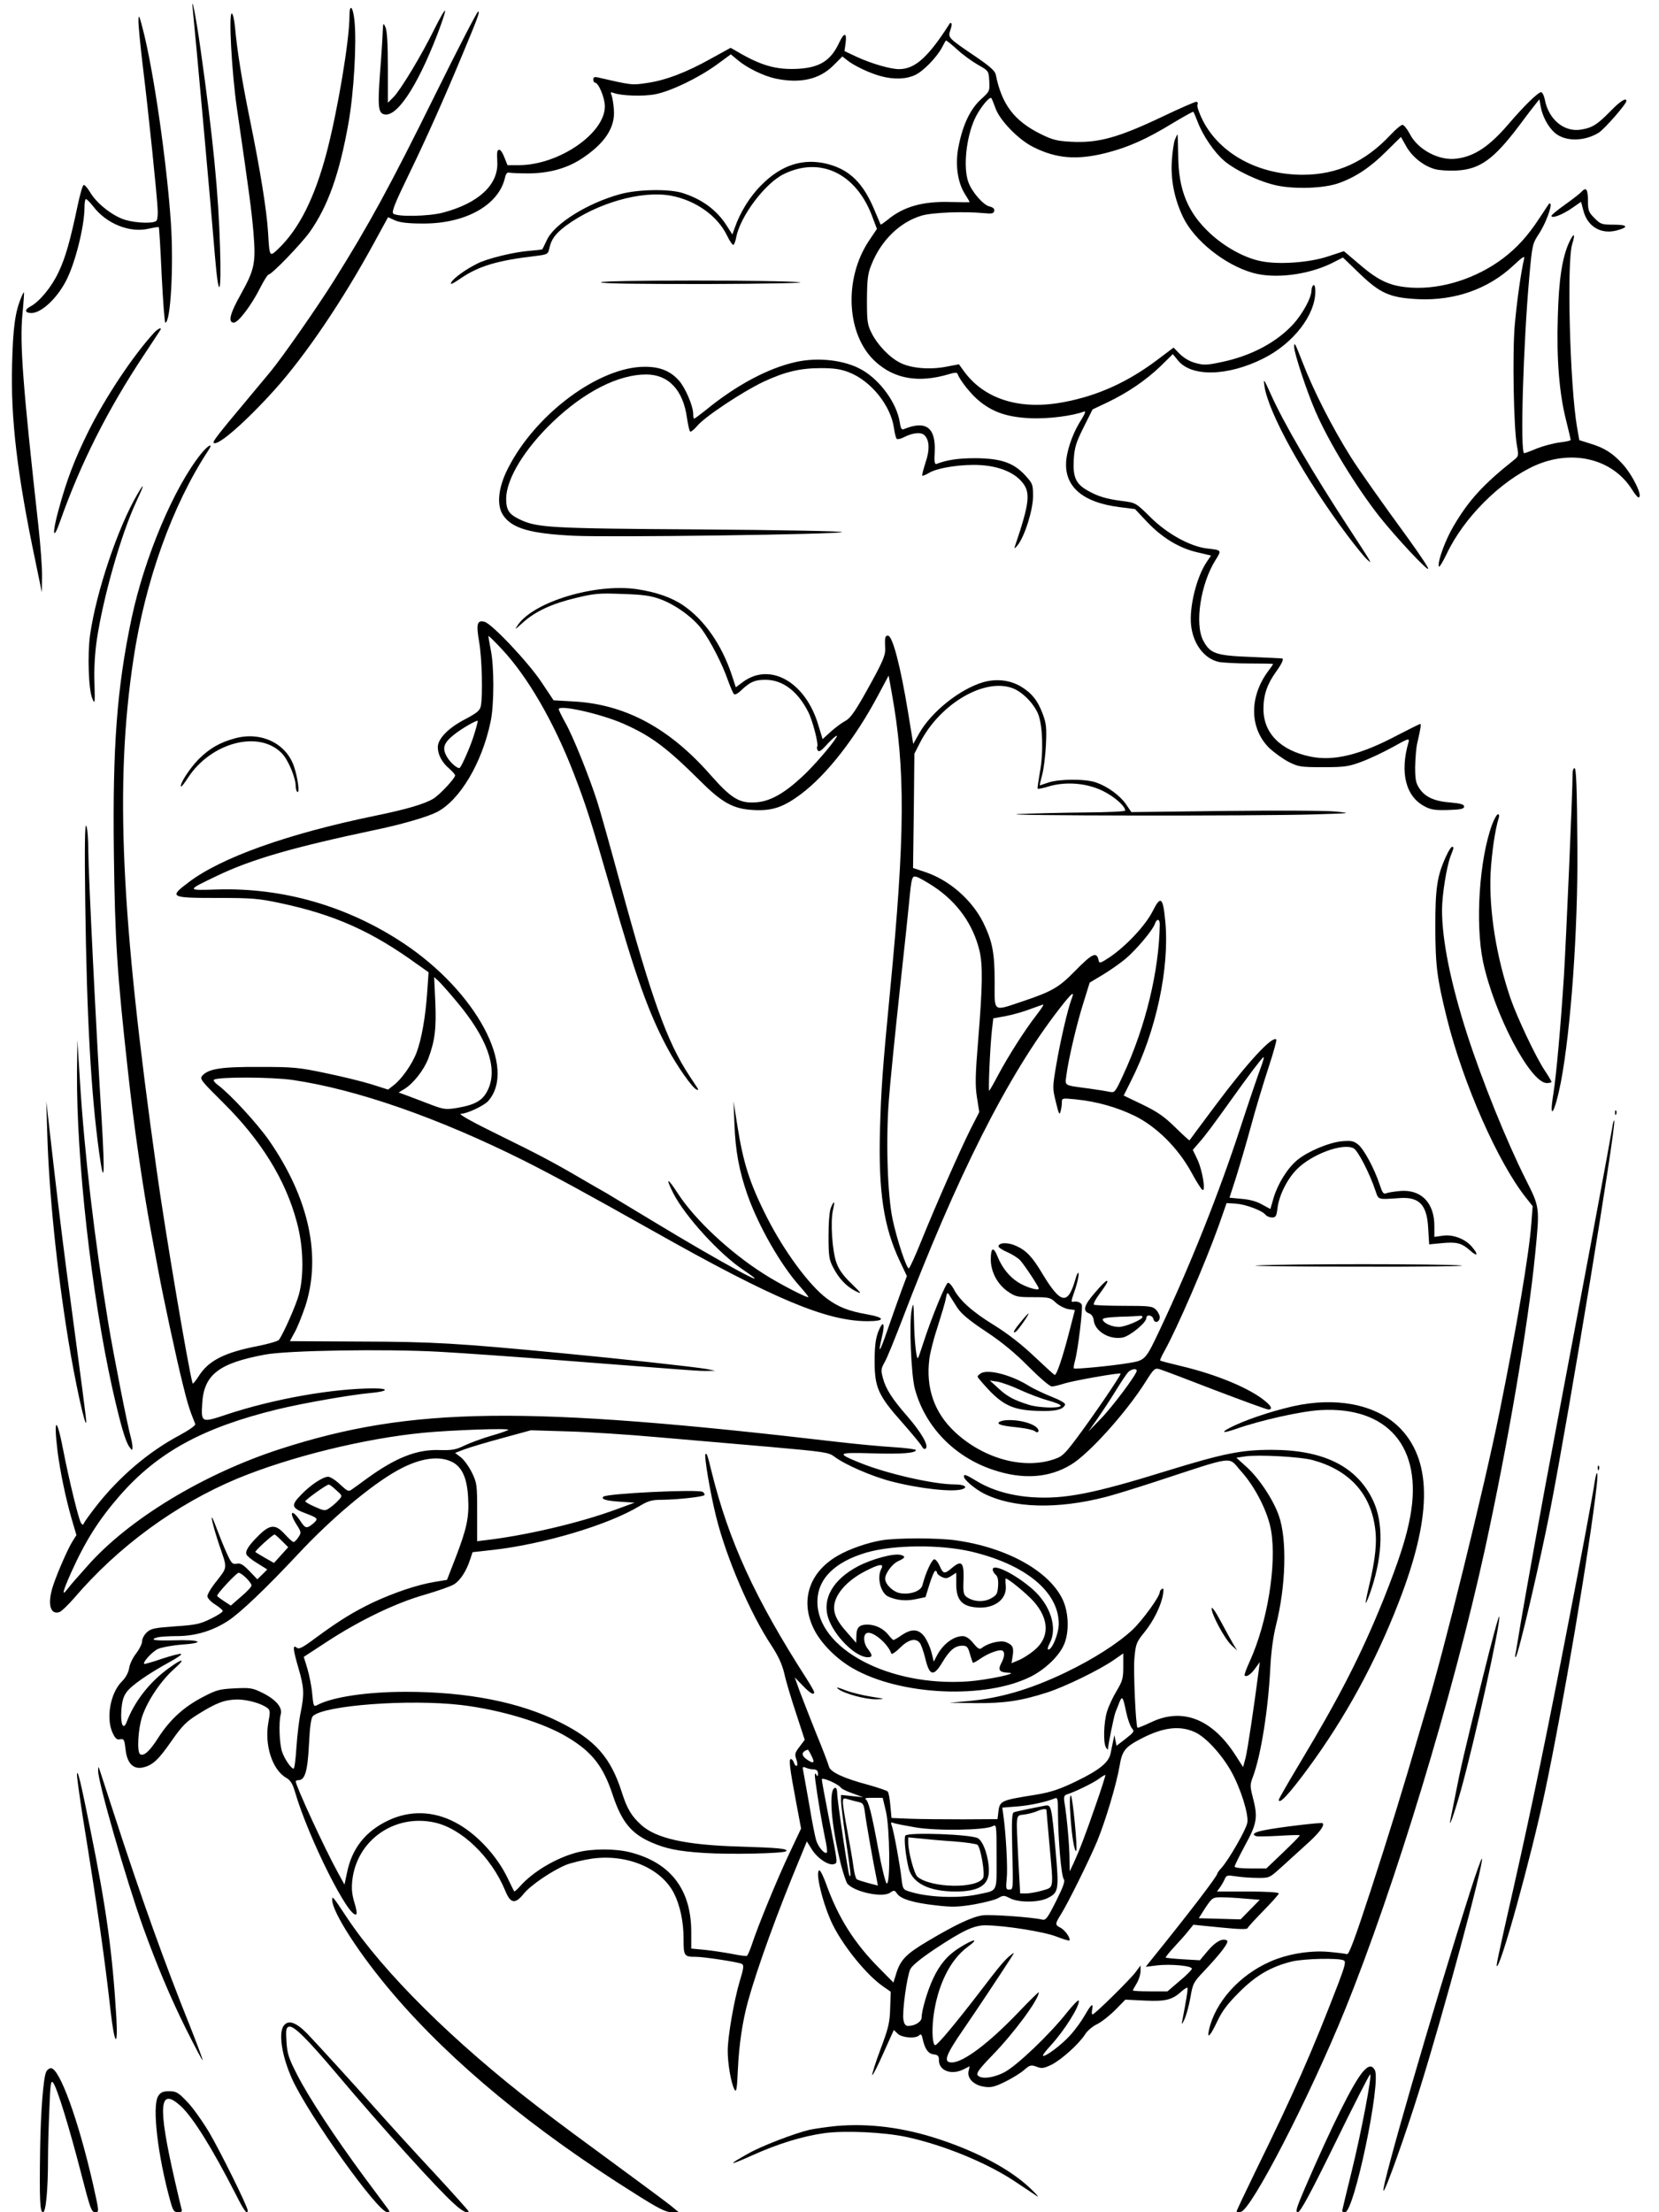 <?xml version="1.0" standalone="no"?>
<!DOCTYPE svg PUBLIC "-//W3C//DTD SVG 20010904//EN"
 "http://www.w3.org/TR/2001/REC-SVG-20010904/DTD/svg10.dtd">
<svg version="1.0" xmlns="http://www.w3.org/2000/svg"
 width="864pt" height="1152pt" viewBox="0 0 864 1152"
 preserveAspectRatio="xMidYMid meet">

<g transform="translate(0,1152) scale(0.1,-0.1)"
fill="#000000" stroke="none">
<path d="M1005 11460 c11 -105 96 -1042 115 -1280 19 -227 34 -200 26 50 -8
280 -36 571 -102 1037 -24 171 -51 304 -39 193z"/>
<path d="M1820 11436 c0 -125 -61 -490 -119 -711 -62 -234 -142 -395 -250
-499 -48 -46 -47 -47 -55 85 -7 113 -40 320 -95 589 -42 205 -66 357 -77 478
-4 39 -11 72 -17 72 -17 0 0 -310 27 -495 64 -440 76 -529 86 -646 13 -158 6
-192 -65 -320 -58 -102 -69 -149 -37 -149 23 0 92 91 138 183 19 37 38 67 42
67 17 0 170 159 216 223 94 134 154 301 201 567 28 158 43 416 31 533 -8 75
-26 91 -26 23z"/>
<path d="M2263 11370 c-67 -137 -176 -317 -213 -355 l-30 -30 0 182 c0 122 -4
191 -12 210 -12 27 -13 26 -15 -27 -1 -30 -7 -126 -14 -212 -12 -165 -9 -202
17 -212 65 -25 173 134 281 413 24 63 43 119 41 125 -2 6 -26 -36 -55 -94z"/>
<path d="M2267 11028 c-236 -478 -347 -681 -527 -968 -87 -139 -267 -397 -331
-475 -9 -11 -63 -76 -120 -144 -154 -184 -183 -221 -176 -227 19 -20 166 108
318 277 159 177 352 461 518 766 l72 132 37 -17 c26 -11 68 -16 142 -16 224
-2 398 96 430 239 4 19 12 29 21 26 8 -2 55 -4 104 -4 105 1 195 26 270 74
124 80 180 165 172 258 -2 31 -8 65 -12 75 -7 16 -5 18 11 12 38 -15 154 -19
216 -7 82 16 223 84 319 153 l75 55 35 -29 c48 -41 134 -83 197 -97 129 -27
229 -5 302 68 l47 47 24 -19 c36 -29 118 -68 174 -83 69 -19 132 -17 180 5 43
19 116 95 142 146 9 17 17 32 19 34 2 2 28 -19 58 -46 30 -28 80 -64 110 -81
55 -31 55 -32 58 -84 3 -52 2 -54 -43 -95 -55 -50 -94 -131 -116 -241 -20 -94
-7 -190 32 -252 14 -22 25 -41 25 -42 0 -2 -44 -1 -97 0 -146 5 -249 -24 -332
-94 -18 -14 -33 -25 -35 -23 -1 2 -15 35 -31 73 -59 143 -130 212 -245 242
-126 32 -240 -4 -344 -109 -60 -59 -112 -143 -140 -225 l-12 -33 -32 50 c-52
80 -130 136 -231 167 -71 21 -231 18 -321 -7 -169 -46 -341 -153 -381 -237
-12 -26 -23 -48 -25 -50 -1 -2 -30 -5 -65 -8 -81 -6 -222 -40 -274 -67 -62
-31 -124 -76 -135 -98 -8 -14 6 -8 50 22 94 64 192 93 390 116 62 8 64 9 71
40 9 46 33 78 87 118 161 118 393 184 546 156 128 -24 242 -104 292 -207 14
-30 30 -52 34 -49 4 3 11 20 14 39 21 110 151 283 249 330 187 91 371 5 456
-212 l28 -74 -41 -61 c-134 -200 -118 -494 34 -631 99 -90 225 -111 380 -65
32 10 45 10 47 2 12 -34 73 -110 115 -143 72 -58 145 -82 264 -88 92 -4 219
12 280 35 10 4 5 -11 -15 -43 -39 -60 -68 -138 -77 -201 -18 -141 77 -229 278
-254 l79 -10 63 -67 c78 -82 166 -136 261 -158 l72 -17 -23 -34 c-52 -77 -91
-233 -81 -328 10 -98 69 -176 145 -192 20 -4 92 -8 160 -8 67 0 122 -1 122 -3
0 -2 -11 -18 -24 -35 -102 -136 -99 -302 6 -404 24 -22 68 -54 98 -70 52 -26
62 -28 180 -28 112 0 133 3 200 28 41 15 115 50 164 77 78 44 87 47 82 27 -47
-161 -15 -286 85 -337 32 -17 55 -20 122 -18 65 2 82 6 82 18 0 11 -17 16 -70
21 -84 6 -132 28 -162 72 -19 28 -23 46 -23 113 1 43 5 99 11 124 19 82 21
100 15 100 -3 0 -57 -27 -119 -59 -192 -102 -331 -136 -452 -111 -156 32 -245
122 -245 248 0 73 19 129 65 193 31 43 41 66 33 70 -2 1 -75 4 -163 8 -183 7
-213 17 -249 86 -45 86 -13 296 64 418 33 53 34 52 -45 61 -88 11 -206 76
-293 162 -77 76 -77 76 -147 85 -85 11 -127 24 -182 55 -61 35 -76 71 -71 161
4 63 12 89 51 167 l47 94 76 36 c105 50 201 115 278 189 l64 63 26 -32 c70
-88 259 -84 445 9 156 78 271 226 271 349 0 24 -4 37 -10 33 -5 -3 -10 -16
-10 -28 0 -37 -45 -119 -93 -173 -88 -97 -222 -168 -378 -200 -75 -16 -91 -16
-134 -4 -30 8 -61 27 -81 47 l-32 33 -85 -64 c-154 -116 -311 -187 -487 -220
-231 -44 -419 16 -525 168 l-21 29 -68 -13 c-85 -16 -182 -8 -238 21 -55 27
-118 93 -149 155 -22 44 -24 61 -24 174 1 105 4 134 23 181 50 127 148 222
261 256 57 17 222 23 326 13 41 -4 50 -2 53 12 2 11 -6 18 -25 23 -32 7 -92
76 -110 127 -27 75 -12 229 33 328 23 52 78 121 87 109 2 -2 12 -26 22 -54 23
-63 119 -162 195 -200 120 -61 229 -70 382 -31 113 29 207 70 346 155 57 34
105 61 107 59 2 -2 12 -26 23 -54 26 -69 85 -156 136 -200 57 -50 186 -111
276 -130 97 -20 244 -15 321 12 88 31 165 82 248 165 l77 76 27 -48 c31 -56
92 -104 151 -120 22 -6 72 -9 111 -7 122 6 194 58 326 233 37 50 76 101 87
114 l19 24 7 -39 c10 -53 40 -107 75 -137 54 -45 152 -44 227 2 29 18 144 149
144 165 0 20 -33 -1 -85 -55 -68 -69 -92 -84 -152 -94 -88 -14 -169 54 -188
158 -4 20 -13 37 -19 37 -16 0 -92 -75 -168 -164 -101 -118 -178 -170 -272
-182 -90 -13 -203 47 -244 129 -14 26 -31 47 -38 47 -7 0 -35 -23 -61 -51
-133 -142 -279 -209 -459 -209 -228 0 -428 107 -518 279 -20 39 -33 76 -30 85
4 9 1 16 -6 16 -7 0 -83 -33 -169 -74 -237 -113 -341 -142 -485 -134 -72 4
-96 10 -158 41 -136 68 -201 153 -232 308 -4 20 -30 43 -103 93 -145 98 -147
100 -134 138 6 17 9 34 6 36 -3 3 -6 3 -8 1 -112 -176 -181 -239 -265 -239
-44 0 -141 28 -216 62 l-68 32 6 43 c7 55 -8 56 -34 0 -43 -92 -100 -128 -210
-135 -116 -7 -197 16 -325 92 l-30 17 -100 -55 c-130 -73 -238 -114 -335 -128
-80 -12 -78 -12 -257 29 -17 4 -23 1 -23 -11 0 -9 4 -16 8 -16 19 0 52 -79 52
-124 0 -141 -240 -305 -446 -306 l-61 0 -16 40 c-8 22 -20 40 -26 40 -12 0
-14 -7 -11 -67 4 -116 -98 -211 -282 -260 -75 -20 -242 -23 -260 -5 -9 9 8 53
79 199 93 191 190 409 283 633 81 194 90 220 80 220 -5 0 -106 -195 -223 -432z"/>
<path d="M721 11415 c-1 -22 10 -135 24 -250 28 -228 73 -662 76 -735 2 -25
-1 -51 -5 -58 -10 -17 -102 -15 -164 3 -63 19 -146 83 -181 141 -14 24 -30 42
-35 41 -6 -2 -20 -51 -32 -109 -38 -180 -63 -270 -99 -345 -35 -76 -100 -155
-147 -179 -32 -17 -29 -34 6 -34 50 0 130 73 178 164 48 89 98 286 98 387 0
20 3 38 6 42 3 3 20 -13 38 -36 69 -92 191 -141 290 -118 27 6 51 10 53 8 2
-2 9 -115 15 -251 7 -135 15 -246 19 -246 28 0 44 298 29 520 -21 311 -89 785
-144 1000 -20 79 -24 88 -25 55z"/>
<path d="M6119 10793 c-6 -15 -13 -64 -16 -109 -7 -97 13 -200 58 -294 58
-122 218 -250 364 -291 114 -32 285 -11 410 50 l59 30 86 -83 c109 -105 160
-127 308 -134 189 -8 362 53 491 173 54 50 63 56 58 35 -16 -67 -37 -219 -48
-340 -13 -148 -6 -536 11 -630 10 -53 9 -56 -15 -75 -160 -127 -235 -209 -314
-343 -43 -72 -84 -184 -78 -211 2 -9 19 19 40 62 89 190 281 382 462 463 195
86 403 34 503 -123 15 -24 30 -43 35 -43 26 0 -29 115 -83 174 -52 57 -95 84
-168 106 l-57 18 -12 68 c-37 218 -54 858 -25 953 18 57 9 62 -16 9 -36 -79
-54 -193 -59 -390 -7 -220 8 -399 43 -536 13 -53 24 -99 24 -103 0 -4 -26 -9
-57 -13 -32 -4 -85 -18 -118 -31 -33 -14 -63 -25 -67 -25 -22 0 -5 567 27 923
15 166 16 168 52 223 32 49 67 142 57 153 -2 2 -5 2 -7 0 -1 -2 -23 -35 -49
-74 -61 -93 -116 -154 -191 -211 -137 -103 -316 -161 -475 -152 -110 7 -170
33 -275 124 l-78 66 -82 -27 c-98 -33 -259 -44 -350 -25 -86 17 -187 73 -264
144 -118 109 -166 228 -167 408 -1 60 -2 108 -4 108 -1 0 -7 -12 -13 -27z"/>
<path d="M8236 10521 c-9 -10 -48 -40 -86 -67 -38 -27 -70 -53 -70 -58 0 -16
55 5 105 39 l49 34 12 -45 c21 -84 92 -126 174 -104 64 17 58 30 -15 30 -63 0
-69 2 -101 34 -30 30 -34 40 -34 89 0 62 -9 75 -34 48z"/>
<path d="M3130 10050 c0 -7 188 -9 548 -9 301 1 520 5 487 9 -94 12 -1035 12
-1035 0z"/>
<path d="M111 9972 c-32 -76 -43 -155 -48 -347 -8 -287 27 -578 122 -1030 l33
-160 1 81 c1 45 -8 164 -19 265 -81 730 -98 952 -83 1104 6 61 9 111 8 113 -1
1 -8 -10 -14 -26z"/>
<path d="M803 9788 c-109 -119 -252 -333 -342 -513 -73 -148 -113 -252 -156
-410 -35 -127 -29 -166 8 -60 106 300 245 577 435 864 42 64 81 122 85 129 14
21 -8 13 -30 -10z"/>
<path d="M6740 9713 c0 -32 65 -229 110 -333 71 -164 211 -393 334 -550 85
-107 250 -284 254 -272 2 6 -46 77 -105 159 -128 175 -259 360 -298 423 -95
151 -194 344 -252 495 -39 100 -43 107 -43 78z"/>
<path d="M4145 9635 c-145 -32 -311 -121 -470 -251 -30 -24 -57 -44 -60 -44
-3 0 -5 11 -5 25 0 40 -40 134 -73 172 -44 50 -98 73 -178 73 -238 1 -571
-246 -714 -530 -51 -100 -60 -192 -24 -244 46 -68 142 -95 369 -106 190 -9
1365 7 1395 19 11 5 -320 11 -735 14 -791 5 -852 9 -943 52 -57 27 -71 49 -71
110 2 103 96 257 242 397 165 158 342 248 487 248 117 0 193 -81 213 -228 5
-34 12 -65 16 -69 3 -4 20 9 37 29 38 47 236 178 343 229 113 53 193 72 301
72 69 0 103 -5 147 -22 115 -45 218 -174 234 -292 4 -27 10 -52 15 -55 5 -2
21 1 36 9 47 24 90 28 107 11 27 -26 29 -76 6 -143 -11 -35 -19 -65 -17 -68 3
-2 20 5 38 16 46 26 171 45 266 39 94 -6 170 -36 213 -85 49 -56 44 -106 -36
-343 -3 -8 4 -4 15 10 37 45 81 184 81 256 0 62 -2 66 -41 109 -61 66 -127 88
-259 89 -90 0 -149 -9 -203 -30 -10 -3 -12 13 -9 63 6 127 -46 165 -159 119
-13 -6 -18 1 -23 35 -16 100 -101 218 -197 273 -89 51 -227 67 -344 41z"/>
<path d="M6585 9511 c19 -139 209 -481 430 -776 45 -60 93 -119 106 -130 27
-24 28 -25 -87 151 -197 301 -348 559 -417 714 -35 78 -38 81 -32 41z"/>
<path d="M1048 9158 c-142 -176 -295 -539 -363 -859 -76 -361 -99 -667 -92
-1219 6 -458 16 -621 73 -1135 31 -288 76 -598 120 -835 14 -74 31 -169 39
-210 25 -135 93 -452 125 -580 26 -107 37 -142 67 -216 2 -7 -34 -32 -80 -57
-161 -85 -315 -216 -435 -369 -33 -42 -62 -83 -65 -90 -4 -11 -7 -10 -15 1
-12 17 -62 222 -93 381 -34 177 -51 171 -29 -10 14 -107 42 -241 73 -349 l25
-85 -22 -35 c-27 -44 -90 -191 -105 -246 -23 -84 -7 -134 38 -120 10 3 45 36
77 73 229 268 529 488 849 622 273 113 660 209 970 239 147 14 451 25 442 15
-4 -4 -44 -18 -90 -31 -45 -13 -107 -36 -137 -50 -47 -23 -66 -26 -135 -24
-116 3 -225 -40 -375 -149 -30 -22 -64 -47 -76 -55 -19 -14 -23 -12 -63 25
-23 22 -51 40 -62 40 -27 0 -92 -43 -139 -92 -58 -59 -54 -71 33 -103 52 -20
55 -25 30 -47 -36 -30 -42 -29 -69 12 -45 67 -62 48 -19 -20 24 -38 25 -41 9
-65 -9 -14 -20 -25 -25 -25 -5 0 -25 18 -45 40 -48 53 -76 53 -133 -2 -55 -54
-75 -84 -67 -103 3 -8 28 -29 57 -46 l51 -32 -26 -26 -26 -25 -41 43 c-33 34
-47 42 -66 38 -23 -4 -28 2 -53 57 -15 33 -38 90 -51 125 -41 113 -31 48 11
-79 46 -136 49 -114 -25 -210 -19 -25 -35 -53 -35 -62 0 -10 18 -29 40 -43 22
-14 40 -29 40 -34 0 -6 -28 -24 -63 -41 -55 -27 -78 -32 -185 -39 -108 -8
-126 -11 -148 -32 -13 -12 -24 -33 -24 -46 0 -13 -14 -41 -30 -62 -17 -21 -34
-55 -37 -76 -4 -25 -18 -51 -38 -71 -61 -60 -84 -193 -48 -269 14 -29 22 -36
39 -32 20 3 22 -2 28 -54 8 -71 40 -104 90 -93 50 11 81 39 150 139 57 81 76
100 142 141 92 57 134 73 200 74 51 0 125 -20 156 -44 15 -11 16 -20 6 -74
-22 -118 20 -249 93 -290 22 -13 33 -31 45 -72 70 -241 286 -671 320 -638 4 4
-1 32 -11 63 -12 41 -15 70 -10 115 24 207 218 344 426 300 142 -30 297 -179
370 -355 28 -69 52 -72 97 -16 36 44 143 117 218 149 27 11 88 26 135 33 183
26 361 -48 429 -180 32 -64 50 -148 50 -237 0 -90 3 -94 63 -94 45 0 225 -28
241 -37 11 -6 9 -24 -11 -88 -30 -101 -63 -290 -63 -364 0 -68 17 -166 34
-200 11 -20 14 -6 19 105 6 128 24 249 53 354 49 176 153 463 274 753 l32 78
27 -43 c30 -47 89 -85 115 -75 19 8 21 -8 -30 255 -19 96 -34 179 -34 186 0
14 88 -25 100 -44 3 -5 31 -19 61 -29 l54 -20 -57 6 -58 6 0 -31 c0 -16 11
-107 25 -202 27 -184 28 -196 19 -188 -6 7 -64 392 -64 431 0 15 -4 27 -9 27
-38 0 -23 -194 30 -405 12 -44 26 -86 32 -94 36 -43 180 -74 221 -48 22 15 25
15 38 -4 19 -28 85 -48 202 -61 85 -10 116 -9 200 5 54 10 110 24 125 33 26
15 30 15 61 -1 45 -23 145 -23 194 0 60 29 62 42 43 254 -21 231 -22 234 -56
228 -46 -9 -146 -29 -160 -34 -11 -3 -13 -38 -9 -203 5 -196 5 -200 -15 -200
-18 0 -19 4 -14 59 6 52 -4 234 -18 332 l-5 36 78 6 c70 6 148 23 195 42 15 6
17 -1 17 -81 1 -133 17 -324 30 -339 8 -10 -1 -37 -40 -115 -45 -90 -54 -101
-73 -96 -48 12 -269 28 -310 22 -55 -8 -142 -49 -283 -133 -117 -69 -146 -100
-168 -175 l-13 -42 -76 77 c-128 129 -211 261 -272 430 -15 42 -32 77 -37 77
-26 0 19 -183 70 -285 57 -114 177 -261 261 -319 l40 -28 -3 -86 c-2 -75 -9
-104 -51 -215 -26 -70 -45 -130 -42 -133 2 -3 29 49 58 115 l54 120 21 -20
c23 -21 93 -26 111 -8 9 9 13 5 18 -17 11 -53 29 -79 58 -82 22 -3 27 -8 27
-31 0 -55 67 -79 130 -46 l30 15 -6 -27 c-7 -38 30 -73 85 -80 33 -5 54 1 107
27 36 18 80 45 98 61 30 26 36 27 64 17 27 -11 38 -9 78 10 52 26 144 109 175
158 11 18 39 42 62 53 23 11 66 45 95 74 l53 54 103 -5 c109 -5 142 4 193 51
13 11 25 18 27 16 4 -4 -6 -65 -28 -179 -3 -15 2 -9 13 15 10 23 24 74 31 115
12 71 16 78 70 135 88 93 133 152 120 160 -22 14 -60 -6 -100 -54 l-41 -49
-87 5 c-48 3 -89 7 -91 9 -2 2 18 27 45 56 27 29 61 67 74 84 l25 31 140 -14
c101 -10 141 -11 143 -3 2 6 40 47 83 91 43 44 79 84 79 89 0 6 -65 10 -161
10 l-161 0 16 22 c9 13 20 32 25 44 8 19 14 20 58 13 26 -4 76 -8 111 -8 60
-1 64 1 110 42 26 23 49 44 52 47 3 3 42 38 87 79 73 65 103 104 91 117 -6 5
-234 -22 -305 -37 -51 -10 -67 -22 -40 -31 6 -2 59 -1 117 2 58 4 107 5 109 3
3 -2 -36 -41 -85 -88 l-89 -85 -82 0 c-50 0 -83 4 -83 10 0 6 25 56 55 112 62
113 67 145 39 251 -14 55 -14 64 0 101 43 113 81 353 92 575 4 79 15 160 29
216 52 205 59 449 15 573 -29 83 -104 196 -169 254 l-52 47 47 7 c68 10 290
-2 353 -20 184 -51 295 -169 321 -343 13 -80 4 -168 -30 -312 -11 -46 -19 -86
-17 -88 2 -2 16 31 30 74 59 180 62 343 9 457 -84 179 -257 266 -530 266 -157
0 -248 -18 -547 -110 -380 -118 -530 -147 -694 -137 -113 7 -214 36 -292 83
-60 36 -69 39 -69 25 0 -16 55 -63 103 -88 153 -77 381 -84 637 -18 36 9 153
45 260 80 425 139 373 132 444 53 74 -82 140 -213 156 -309 30 -177 -20 -481
-112 -682 -17 -37 -29 -70 -26 -72 10 -10 33 6 56 38 l23 32 -5 -40 c-27 -207
-59 -419 -69 -459 l-13 -48 -41 64 c-121 187 -275 247 -437 170 -38 -18 -70
-31 -72 -29 -9 9 -22 295 -16 362 7 75 10 83 52 135 48 59 88 140 97 198 4 25
3 33 -5 28 -7 -4 -12 -12 -12 -17 0 -23 -90 -147 -142 -196 -76 -71 -204 -153
-350 -223 -184 -88 -341 -134 -512 -149 l-91 -8 138 -2 c149 -1 236 12 372 56
93 30 275 119 346 169 l49 34 0 -69 c0 -61 -4 -75 -35 -127 -20 -33 -42 -81
-50 -108 -17 -56 -20 -163 -5 -186 5 -8 10 -13 10 -10 1 24 31 171 39 193 6
15 16 39 21 53 14 35 19 28 35 -51 8 -38 22 -76 30 -85 14 -16 11 -20 -32 -54
l-48 -37 -6 28 -5 28 -7 -32 c-4 -18 -10 -47 -13 -63 -9 -47 -56 -86 -177
-145 -89 -43 -132 -57 -207 -70 -198 -32 -194 -30 -202 -104 l-3 -24 -180 -1
c-99 0 -223 1 -276 3 l-96 4 -6 64 c-3 36 -9 69 -14 74 -5 5 -50 20 -99 34
-129 34 -200 67 -207 96 -3 13 -33 92 -67 174 -33 83 -72 182 -86 220 l-25 70
41 -42 c39 -41 60 -53 60 -35 0 5 -17 35 -38 68 -270 420 -407 719 -497 1084
-20 82 -24 94 -31 88 -8 -9 25 -204 56 -328 54 -216 178 -504 289 -671 35 -54
54 -95 66 -145 8 -38 36 -131 61 -206 l45 -138 -27 -36 c-24 -31 -26 -39 -17
-65 6 -16 7 -31 3 -34 -5 -3 -11 4 -15 15 -3 11 -11 20 -16 20 -12 0 -6 -49
28 -229 l25 -133 -60 -127 c-61 -128 -166 -383 -197 -479 -10 -29 -21 -54 -25
-57 -4 -2 -38 2 -76 10 -38 7 -102 17 -141 21 l-73 7 0 86 c0 221 -107 361
-317 415 -78 20 -198 20 -276 0 -109 -28 -231 -100 -299 -177 -15 -17 -29 -29
-30 -26 -2 2 -16 31 -32 64 -57 122 -168 240 -277 296 -113 59 -234 62 -345
10 -120 -56 -192 -147 -217 -274 l-13 -61 -35 64 c-69 125 -219 451 -219 474
0 3 7 6 15 6 33 0 47 46 54 185 5 98 11 139 21 149 60 56 502 89 774 57 206
-25 428 -92 554 -169 125 -75 183 -149 232 -296 47 -143 97 -204 202 -250 76
-33 137 -46 273 -55 137 -9 416 -3 429 9 13 13 -42 18 -239 24 -284 8 -437 42
-516 113 -50 46 -73 83 -100 168 -58 183 -139 275 -324 367 -207 104 -480 158
-801 158 -204 0 -383 -27 -462 -69 -18 -10 -20 -6 -26 58 -3 38 -15 97 -25
131 l-19 62 121 79 c170 111 356 201 507 244 68 20 138 44 155 55 32 20 65 70
84 131 l12 36 107 12 c264 30 600 130 762 228 47 28 65 33 120 33 79 1 209 15
218 24 3 4 0 11 -8 17 -23 15 -501 -8 -518 -25 -13 -13 14 -21 86 -26 l77 -5
-90 -33 c-193 -72 -483 -140 -700 -164 l-30 -4 0 151 c0 145 -1 152 -28 208
-16 32 -42 67 -58 79 l-29 22 47 18 c27 10 116 37 198 59 l150 41 195 -6 c107
-3 321 -17 475 -31 154 -13 415 -36 579 -50 280 -25 301 -28 331 -50 53 -41
195 -103 296 -129 150 -39 327 -58 373 -40 29 11 6 24 -43 24 -108 0 -353 56
-491 112 -126 51 -121 55 59 50 156 -5 231 1 231 17 0 4 -53 11 -117 15 -65 4
-194 16 -288 27 -1633 191 -2223 184 -2904 -36 -402 -130 -792 -367 -1006
-610 -33 -37 -65 -73 -70 -79 -6 -6 -20 -24 -33 -40 -32 -42 -27 -17 18 84 76
169 146 278 254 402 198 226 432 354 821 449 133 32 370 74 483 85 92 8 104
24 19 24 -214 0 -523 -55 -767 -136 -131 -44 -133 -43 -127 57 9 150 85 210
327 255 115 22 626 30 903 15 114 -6 408 -27 655 -46 695 -54 705 -55 747 -54
l40 1 -45 9 c-63 11 -445 53 -760 83 -535 51 -665 59 -1042 60 -203 1 -368 2
-368 2 0 1 11 21 24 45 14 24 38 85 55 134 86 261 21 564 -187 865 -62 89
-200 239 -266 289 -16 11 -26 24 -22 28 16 16 302 15 411 -1 333 -49 758 -197
1206 -421 162 -82 311 -163 679 -370 621 -350 895 -465 1108 -465 95 0 93 19
-4 36 -96 17 -149 38 -209 83 -92 69 -224 249 -313 426 -89 176 -122 282 -153
480 l-19 120 5 -121 c5 -138 25 -243 67 -364 58 -165 175 -369 274 -479 24
-27 44 -52 44 -55 0 -10 -158 72 -235 122 -177 113 -356 281 -444 416 -55 85
-67 87 -25 3 61 -120 243 -320 368 -402 185 -124 -116 39 -469 253 -104 63
-216 130 -247 149 -32 18 -86 49 -120 69 -155 91 -237 134 -443 235 -135 66
-210 108 -195 109 32 0 120 42 142 66 152 171 -61 569 -439 821 -293 195 -631
292 -975 281 -159 -5 -159 -6 6 73 178 85 393 147 828 239 130 27 264 66 313
91 120 62 235 255 280 471 19 88 19 292 0 378 -7 36 -12 66 -11 68 2 1 34 -30
71 -70 133 -142 268 -376 369 -635 67 -172 95 -261 197 -615 129 -452 197
-644 296 -828 48 -90 129 -206 151 -214 8 -4 10 -1 5 7 -4 6 -24 37 -44 67
-116 176 -197 404 -359 1000 -50 184 -104 378 -121 430 -44 135 -124 334 -165
407 -19 34 -34 65 -34 70 0 25 219 -24 335 -75 144 -63 226 -124 400 -297 115
-115 173 -147 276 -153 100 -6 159 14 252 84 133 100 282 291 400 513 l55 103
16 -89 c72 -397 70 -743 -9 -1558 -39 -405 -46 -505 -52 -716 -9 -325 19 -508
103 -686 l37 -78 -28 -75 c-15 -41 -47 -131 -71 -200 -44 -128 -54 -140 -30
-38 17 72 4 85 -21 21 -13 -36 -18 -75 -18 -153 0 -135 19 -178 144 -318 50
-57 96 -112 102 -124 7 -13 14 -17 21 -10 15 15 -25 84 -96 166 -79 90 -113
143 -128 200 -11 41 -10 49 10 84 12 21 50 115 86 208 290 761 554 1285 824
1632 65 84 81 96 62 48 -20 -53 -59 -222 -79 -341 -20 -117 -20 -122 -2 -194
14 -60 19 -70 24 -50 4 13 7 35 7 48 0 23 1 23 73 16 108 -11 212 -40 307 -86
113 -56 224 -166 293 -291 26 -48 52 -90 59 -94 19 -12 0 103 -26 158 l-24 50
32 37 c33 37 73 91 166 221 95 133 160 219 170 225 5 3 -2 -23 -15 -57 -13
-35 -61 -175 -106 -313 -109 -334 -258 -709 -418 -1048 -75 -159 -76 -161
-163 -175 -88 -15 -280 -33 -285 -28 -3 2 0 21 6 42 16 60 41 272 35 289 -5
13 -24 20 -46 16 -11 -1 -10 3 13 70 11 34 18 69 16 78 -2 9 -9 -4 -16 -29
-39 -138 -76 -132 -171 25 -54 91 -85 123 -138 147 -43 20 -92 18 -92 -3 0 -5
21 -19 47 -30 25 -11 55 -30 66 -42 25 -28 97 -138 97 -147 0 -14 -71 8 -110
34 -46 30 -82 76 -105 133 -21 53 -35 47 -35 -15 0 -65 34 -129 88 -167 41
-28 50 -30 132 -30 84 0 91 -2 118 -28 16 -15 45 -30 64 -34 l36 -5 -33 -127
c-32 -123 -62 -211 -72 -211 -3 0 -50 43 -105 95 -65 62 -138 119 -212 165
-113 69 -180 130 -210 189 -9 17 -22 31 -29 31 -11 0 -86 -181 -129 -315 -11
-33 -22 -67 -26 -75 -8 -21 -20 78 -22 195 -2 91 -3 96 -12 55 -14 -66 -3
-343 17 -414 53 -195 205 -353 407 -420 154 -52 291 -43 406 27 93 56 285 269
386 428 45 72 50 76 75 69 14 -4 144 -53 288 -109 145 -55 270 -101 278 -101
23 0 18 16 -15 43 -78 66 -252 139 -438 183 -59 14 -108 27 -110 29 -2 2 8 24
22 49 67 120 211 454 282 651 l42 120 49 -3 c51 -4 135 -35 154 -58 6 -8 22
-14 34 -14 19 0 23 7 28 48 8 66 49 150 100 202 77 79 241 140 297 110 22 -12
83 -130 113 -220 17 -49 9 -47 127 -39 102 7 142 -35 148 -159 l5 -82 62 6
c79 8 106 2 150 -37 40 -36 47 -24 10 19 -35 41 -98 65 -152 57 l-43 -6 0 57
c0 121 -69 191 -178 182 -32 -3 -64 -8 -73 -12 -14 -6 -20 3 -34 46 -28 84
-82 184 -112 208 -24 19 -37 21 -84 17 -67 -6 -179 -53 -233 -98 -51 -42 -101
-123 -123 -196 l-17 -59 -44 24 c-28 16 -66 26 -106 29 l-63 6 33 102 c18 57
54 179 79 271 25 93 67 231 92 307 25 76 43 141 40 144 -21 20 -148 -117 -316
-342 -74 -99 -135 -181 -136 -183 -2 -2 -35 29 -75 68 -57 56 -92 80 -170 118
l-98 47 40 80 c129 255 199 584 177 824 -12 130 -24 140 -66 56 -38 -75 -138
-181 -223 -239 -47 -31 -55 -34 -58 -19 -10 50 -32 40 -127 -57 -80 -82 -119
-104 -268 -154 -159 -53 -147 -61 -147 102 0 152 -12 210 -59 307 -60 120
-177 222 -303 264 l-63 21 4 297 3 298 28 55 c103 204 337 342 484 286 50 -19
108 -77 132 -133 24 -57 29 -202 10 -302 -8 -47 -14 -86 -12 -88 2 -3 30 3 62
13 88 25 195 16 278 -25 59 -29 116 -79 116 -102 0 -5 -90 -9 -212 -10 -117
-1 -271 -5 -343 -8 -160 -9 1248 -11 1535 -2 199 6 202 6 115 15 -49 5 -309 6
-577 3 l-486 -6 -28 41 c-32 46 -95 92 -155 113 -54 20 -194 19 -249 0 -23 -8
-44 -15 -45 -15 -1 0 4 24 12 53 8 28 17 99 20 157 4 91 2 113 -17 163 -26 70
-58 109 -115 143 -57 33 -127 41 -196 21 -121 -36 -269 -154 -332 -266 l-31
-55 -27 165 c-40 244 -81 399 -105 399 -15 0 -17 -11 -14 -72 1 -28 -14 -65
-66 -160 -87 -159 -112 -196 -143 -213 -14 -7 -47 -31 -72 -53 l-45 -41 -22
72 c-65 223 -249 330 -391 227 l-39 -29 -22 67 c-53 157 -142 284 -251 359
-61 42 -143 70 -243 85 -215 31 -534 -65 -618 -185 -20 -29 -18 -28 24 10 65
59 151 99 276 129 95 23 121 26 242 21 106 -3 149 -9 198 -27 78 -28 171 -95
217 -157 46 -63 107 -182 135 -263 13 -36 27 -69 32 -74 5 -6 21 2 40 21 46
43 70 53 124 53 90 0 168 -59 223 -167 23 -45 55 -169 47 -181 -3 -5 -1 -14 3
-20 6 -9 18 -2 43 26 39 43 67 64 53 41 -22 -38 -125 -157 -181 -207 -93 -86
-165 -125 -235 -130 -88 -7 -130 19 -241 145 -214 243 -443 365 -709 380
l-106 6 -64 96 c-69 103 -258 304 -296 313 -38 10 -44 -11 -28 -103 15 -84 20
-280 9 -336 -5 -23 -19 -35 -79 -67 -88 -45 -145 -102 -145 -147 0 -39 22 -80
60 -112 16 -14 30 -30 30 -35 0 -15 -79 -100 -113 -121 -46 -28 -141 -56 -308
-90 -450 -93 -796 -216 -966 -345 -104 -78 -98 -82 145 -82 185 0 220 -3 332
-27 282 -60 476 -146 718 -322 l54 -38 -7 -101 c-9 -133 -30 -250 -56 -318
-23 -61 -79 -140 -121 -171 l-27 -21 -88 28 c-49 15 -155 41 -238 58 -137 29
-167 32 -340 32 -201 1 -268 -9 -301 -45 -15 -17 -10 -24 108 -141 198 -196
326 -403 384 -623 34 -124 38 -274 11 -375 -15 -56 -79 -201 -104 -237 -5 -7
-54 -21 -108 -32 -176 -34 -259 -76 -310 -157 -16 -25 -30 -42 -32 -38 -22 78
-142 785 -187 1109 -187 1327 -219 2015 -121 2663 61 407 203 802 389 1085 29
43 2 32 -36 -15z m1421 -1464 c-17 -56 -61 -157 -74 -172 -8 -9 -46 22 -65 53
-29 47 -21 75 33 118 39 32 119 78 125 73 1 -2 -7 -34 -19 -72z m2393 -790
c124 -82 206 -198 239 -334 18 -76 16 -186 -6 -457 -16 -193 -17 -245 -7 -308
l12 -76 -45 -88 c-57 -114 -181 -396 -256 -581 -32 -80 -62 -145 -66 -145 -12
0 -61 147 -84 254 -27 125 -36 410 -20 621 6 85 32 340 56 565 25 226 47 437
50 470 12 127 15 136 38 129 12 -3 52 -26 89 -50z m1178 -196 c-3 -242 -74
-536 -191 -787 -40 -87 -44 -92 -68 -87 -14 3 -62 11 -106 17 -140 19 -128 12
-121 72 11 84 54 267 89 377 l32 103 70 42 c38 23 92 61 119 84 55 47 141 149
151 181 9 27 25 26 25 -2z m-3659 -407 c154 -184 210 -337 164 -447 -26 -63
-66 -87 -168 -104 -59 -9 -67 -8 -152 25 -49 19 -103 39 -119 45 l-30 11 30
18 c47 29 102 99 125 160 34 91 42 157 36 294 l-6 129 21 -19 c11 -10 56 -60
99 -112z m3016 -68 c-62 -80 -146 -213 -197 -308 -23 -44 -45 -82 -48 -85 -6
-6 4 227 14 316 l7 61 66 12 c36 7 93 23 126 36 33 12 64 23 68 24 5 0 -12
-25 -36 -56z m-412 -1522 c22 -33 61 -66 150 -125 83 -55 152 -112 222 -183
57 -57 110 -103 121 -103 10 0 38 7 63 15 47 15 289 58 295 52 5 -5 -148 -229
-233 -342 -63 -83 -72 -91 -123 -107 -158 -49 -361 9 -507 145 -107 100 -152
229 -133 380 4 34 24 111 44 171 19 60 39 125 42 145 6 31 8 33 18 17 6 -10
25 -39 41 -65z m935 -329 c0 -19 -128 -190 -188 -251 l-64 -66 46 65 c25 36
68 101 95 145 27 44 56 88 65 98 16 18 46 23 46 9z m-3558 -479 c47 -28 71
-85 76 -182 6 -102 -7 -161 -65 -312 l-45 -116 -66 -11 c-90 -15 -208 -55
-318 -106 -104 -50 -174 -93 -297 -183 -72 -54 -90 -63 -102 -53 -22 18 -19
-9 10 -109 29 -98 30 -134 11 -228 -8 -37 -18 -119 -22 -180 -4 -62 -10 -113
-15 -113 -13 0 -47 50 -60 88 -14 42 -18 154 -7 194 11 36 -26 79 -98 114 -49
24 -62 26 -142 22 -79 -4 -95 -8 -167 -46 -98 -51 -169 -116 -230 -210 -45
-71 -76 -99 -95 -87 -18 11 -11 133 11 198 28 82 97 185 167 247 62 55 45 57
-29 3 -99 -71 -179 -173 -220 -282 -17 -43 -32 -9 -27 61 3 46 10 73 27 96 24
34 111 95 226 158 38 21 64 39 58 41 -7 3 -51 -9 -100 -25 -48 -17 -90 -28
-92 -27 -9 9 42 64 71 78 18 8 75 19 127 23 128 9 94 27 -45 22 -100 -3 -130
3 -82 16 13 3 57 6 99 6 96 0 185 27 266 79 62 40 198 169 369 352 170 182
376 355 514 432 119 66 222 80 292 40z m-611 -143 c33 -29 33 -29 13 -51 -10
-12 -31 -30 -45 -40 -26 -18 -28 -18 -78 4 -28 12 -51 25 -51 29 0 8 110 87
122 87 4 1 21 -12 39 -29z m-283 -264 l33 -33 -37 -41 -37 -41 -46 26 c-25 15
-48 28 -51 31 -5 4 91 92 100 91 3 0 20 -15 38 -33z m-186 -193 c15 -15 28
-32 28 -39 0 -7 -24 -33 -54 -58 l-54 -47 -35 23 c-20 13 -36 25 -36 28 -1 11
101 120 112 120 6 0 24 -12 39 -27z m4943 -804 c57 -27 138 -116 188 -205 49
-89 91 -223 83 -266 -6 -35 -95 -190 -133 -233 -13 -14 -23 -28 -23 -31 0 -14
-148 -207 -354 -462 l-19 -24 57 7 c72 9 189 -2 183 -18 -2 -7 -31 -36 -65
-64 l-62 -53 -90 0 c-50 0 -90 2 -90 5 0 2 9 19 20 37 11 18 20 47 20 63 l0
30 -26 -35 c-31 -41 -213 -220 -224 -220 -4 0 -5 11 -2 25 7 38 -4 30 -38 -29
-17 -30 -51 -77 -76 -104 -44 -50 -133 -116 -142 -107 -3 3 15 26 39 52 72 78
155 210 147 235 -2 6 -30 -23 -62 -63 -90 -114 -264 -280 -327 -311 -58 -30
-120 -36 -137 -15 -9 10 8 34 75 103 115 118 243 292 243 329 0 4 -48 -43
-106 -104 -154 -161 -287 -261 -347 -261 -46 0 -33 37 61 173 76 111 185 275
247 371 19 30 19 31 0 16 -31 -24 -58 -56 -167 -199 -123 -160 -216 -271 -227
-271 -14 0 -19 70 -10 145 20 164 87 300 179 367 63 46 33 43 -42 -4 -63 -39
-105 -89 -139 -163 -29 -62 -59 -164 -59 -200 0 -23 -35 -45 -70 -45 -14 0
-21 9 -25 33 -7 40 18 225 36 263 9 18 54 55 124 102 152 101 209 127 270 126
100 -1 307 -34 368 -59 34 -13 63 -22 66 -20 9 9 -21 53 -45 66 -30 15 -30 20
0 68 37 58 149 285 190 383 44 107 101 298 117 393 13 79 29 98 114 142 114
59 201 69 280 32z m-2000 -120 c20 -38 14 -46 -19 -24 -35 23 -34 42 1 54 1 1
10 -13 18 -30z m13 -73 c15 -1 22 -7 22 -21 0 -17 -2 -18 -10 -5 -7 11 -8 2
-4 -30 12 -92 35 -227 50 -298 9 -40 14 -76 10 -79 -11 -11 -46 30 -56 66 -6
20 -22 101 -35 181 -14 80 -28 158 -31 174 -6 25 -4 28 12 21 11 -5 29 -9 42
-9z m1468 -187 c-54 -156 -83 -232 -116 -304 l-19 -40 -1 65 c0 65 -14 222
-26 292 -5 31 -2 39 13 44 40 12 138 60 166 81 17 13 32 21 34 20 1 -2 -21
-73 -51 -158z m-1234 17 c23 -5 27 -12 33 -58 6 -49 45 -270 61 -345 l6 -32
-50 13 c-28 8 -55 16 -60 20 -5 3 -13 32 -17 63 -4 32 -18 114 -31 183 -13 69
-24 137 -24 152 0 25 2 26 28 18 15 -4 39 -11 54 -14z m142 -49 c20 -88 24
-381 4 -375 -6 2 -26 82 -44 179 -36 194 -51 251 -67 261 -6 4 11 7 39 6 l51
0 17 -71z m836 6 c0 -5 7 -82 15 -173 22 -244 25 -226 -37 -245 -28 -8 -66
-15 -83 -15 l-32 0 -9 163 c-13 263 -16 241 31 248 22 3 51 11 65 17 30 13 50
15 50 5z m-682 -89 c108 -19 363 -15 401 6 21 11 21 9 21 -159 0 -192 10 -173
-103 -197 -103 -21 -260 -14 -354 17 -30 9 -32 14 -38 67 -8 72 -41 251 -51
276 -6 16 -4 18 10 13 9 -4 61 -14 114 -23z m1716 -371 l77 -6 -50 -51 -50
-51 -109 3 -109 3 35 55 c35 52 38 54 83 54 25 0 81 -3 123 -7z"/>
<path d="M5106 4367 c-19 -14 -19 -14 0 -36 105 -124 158 -153 293 -158 96 -4
139 6 148 33 2 7 -28 24 -69 40 -40 16 -93 41 -118 56 -93 59 -219 91 -254 65z
m209 -86 c44 -20 110 -45 147 -55 37 -10 65 -22 62 -27 -8 -14 -114 -10 -164
5 -80 25 -115 44 -160 86 l-45 41 40 -6 c22 -4 76 -23 120 -44z"/>
<path d="M5228 4123 c-16 -3 -28 -8 -28 -13 0 -10 28 -16 115 -25 33 -4 66
-12 73 -17 15 -13 27 -4 17 11 -18 30 -113 53 -177 44z"/>
<path d="M5575 2063 c6 -99 21 -190 30 -181 8 8 -19 288 -28 288 -6 0 -7 -41
-2 -107z"/>
<path d="M4715 1961 c-8 -14 1 -103 17 -169 19 -78 106 -122 244 -122 122 0
174 33 174 108 0 68 -27 150 -56 169 -33 21 -367 33 -379 14z m253 -30 c63 -5
118 -13 123 -18 17 -17 40 -152 29 -172 -31 -58 -273 -53 -342 6 -17 15 -48
130 -48 179 l0 26 63 -6 c34 -4 113 -11 175 -15z"/>
<path d="M716 8947 c-102 -173 -215 -509 -247 -734 -14 -102 -8 -286 12 -331
13 -32 14 -26 11 80 -3 72 2 155 12 225 33 222 126 550 206 721 42 90 45 106
6 39z"/>
<path d="M1223 7675 c-80 -22 -131 -52 -189 -109 -47 -48 -101 -132 -91 -142
2 -2 18 18 36 46 120 184 370 250 489 127 33 -34 72 -127 72 -171 0 -14 4 -27
9 -30 12 -8 3 68 -16 127 -39 125 -173 190 -310 152z"/>
<path d="M8190 7493 c0 -100 -33 -851 -45 -1053 -17 -266 -40 -520 -55 -615
-25 -153 7 -103 39 60 52 273 89 792 86 1214 -2 319 -6 421 -15 421 -5 0 -10
-12 -10 -27z"/>
<path d="M7771 7227 c-67 -182 -89 -516 -47 -717 59 -273 246 -630 332 -630
13 0 24 3 24 6 0 4 -16 31 -36 61 -46 69 -143 275 -177 373 -75 220 -113 460
-104 655 6 104 23 225 43 288 3 9 1 17 -5 17 -5 0 -19 -24 -30 -53z"/>
<path d="M444 6815 c8 -598 30 -988 72 -1294 26 -189 31 -126 14 159 -28 447
-70 1299 -70 1405 0 68 -5 126 -11 135 -7 11 -9 -107 -5 -405z"/>
<path d="M7532 7063 c-48 -104 -57 -166 -57 -373 1 -205 9 -264 61 -475 85
-340 266 -750 412 -933 l34 -43 -7 -92 c-12 -160 -76 -537 -166 -982 -80 -395
-293 -1259 -384 -1555 -7 -25 -23 -76 -34 -115 -81 -280 -157 -526 -252 -818
-83 -254 -114 -337 -124 -333 -7 2 -51 8 -98 12 -97 8 -215 -12 -302 -51 -162
-71 -287 -212 -319 -357 -11 -50 8 -29 43 45 26 55 53 91 115 153 87 87 162
131 271 159 64 16 251 20 274 6 11 -7 5 -29 -28 -117 -138 -359 -227 -562
-435 -986 -53 -109 -96 -200 -96 -204 0 -3 10 -4 22 -2 54 8 358 597 543 1053
260 642 563 1641 729 2400 119 547 224 1161 261 1534 24 246 25 242 -49 389
-100 199 -226 511 -304 752 -86 267 -132 492 -132 651 0 78 24 228 45 282 17
43 18 47 7 47 -5 0 -18 -21 -30 -47z"/>
<path d="M401 5935 c-3 -455 75 -1152 184 -1645 42 -186 68 -277 89 -305 15
-20 15 -20 16 0 0 11 -5 36 -10 55 -16 56 -88 421 -116 590 -72 439 -124 878
-148 1265 l-13 210 -2 -170z"/>
<path d="M246 5620 c9 -308 49 -706 110 -1080 35 -217 91 -469 93 -424 1 11
-27 225 -84 649 -21 149 -57 439 -81 645 l-43 375 5 -165z"/>
<path d="M8411 5724 c0 -11 3 -14 6 -6 3 7 2 16 -1 19 -3 4 -6 -2 -5 -13z"/>
<path d="M8396 5645 c-7 -44 -113 -616 -151 -815 -18 -94 -89 -470 -116 -615
-11 -60 -31 -166 -44 -235 -42 -217 -143 -780 -165 -910 -11 -69 -23 -138 -26
-155 -4 -16 -4 -27 0 -24 14 13 128 501 180 769 98 501 343 1994 333 2024 -2
6 -7 -11 -11 -39z"/>
<path d="M4328 5233 c-8 -17 -13 -77 -13 -148 0 -107 3 -125 24 -165 30 -58
67 -97 114 -122 38 -19 37 -17 -20 39 -42 40 -65 73 -77 108 -22 61 -32 214
-18 273 11 48 7 54 -10 15z"/>
<path d="M6545 4930 c-55 -3 179 -6 520 -6 341 -1 586 2 545 6 -91 9 -924 9
-1065 0z"/>
<path d="M5703 4789 c-57 -65 -66 -95 -32 -108 14 -5 23 -18 25 -36 6 -58 82
-103 151 -90 37 7 123 77 123 101 0 21 31 17 37 -5 6 -25 33 -16 33 10 0 10
-9 28 -20 39 -18 18 -33 20 -168 20 -82 0 -152 3 -155 6 -4 4 8 28 27 53 43
59 49 71 39 71 -4 0 -32 -27 -60 -61z m247 -127 c0 -14 -90 -52 -123 -52 -36
0 -78 19 -84 37 -3 9 21 13 89 16 51 1 99 4 106 5 6 1 12 -2 12 -6z"/>
<path d="M5316 4636 c-35 -42 -46 -63 -26 -51 12 7 73 95 66 95 -2 0 -21 -20
-40 -44z"/>
<path d="M6774 4205 c-100 -18 -257 -67 -342 -107 -78 -36 -75 -47 5 -19 128
45 338 92 439 98 352 20 534 -193 469 -551 -20 -112 -60 -235 -143 -443 -113
-278 -223 -495 -427 -835 -63 -105 -115 -195 -115 -200 0 -28 55 31 152 163
193 262 351 551 472 864 171 439 176 725 15 900 -111 120 -306 169 -525 130z"/>
<path d="M8321 3874 c0 -11 3 -14 6 -6 3 7 2 16 -1 19 -3 4 -6 -2 -5 -13z"/>
<path d="M8305 3803 c-8 -58 -69 -384 -131 -703 -118 -612 -194 -978 -289
-1400 -82 -361 -93 -415 -90 -418 17 -18 178 562 250 903 93 436 235 1277 271
1603 8 72 0 84 -11 15z"/>
<path d="M4592 3499 c-73 -12 -168 -45 -227 -79 -151 -86 -200 -235 -126 -384
36 -73 118 -156 203 -204 247 -142 691 -162 928 -42 73 37 144 105 170 163 29
63 27 167 -5 236 -70 150 -292 273 -559 310 -90 13 -308 13 -384 0z m467 -59
c282 -67 454 -209 455 -375 0 -51 -34 -135 -54 -135 -6 0 -3 15 7 33 42 80 4
199 -89 281 -90 79 -208 137 -208 103 0 -8 7 -20 15 -27 11 -9 15 -27 13 -59
-3 -41 -7 -48 -38 -65 -39 -21 -91 -17 -126 8 -16 12 -19 25 -16 90 3 90 -10
103 -59 62 -40 -34 -47 -33 -65 9 -8 19 -21 35 -28 35 -13 0 -46 -71 -62 -135
-8 -31 -65 -51 -118 -41 -36 7 -76 46 -76 75 0 28 37 78 69 92 36 16 39 25 11
32 -36 9 -148 -21 -221 -59 -131 -69 -189 -170 -155 -271 31 -93 142 -203 205
-203 26 0 26 10 1 43 -24 30 -26 75 -5 83 30 12 110 -56 127 -107 2 -6 22 7
45 30 43 43 81 53 103 26 7 -8 20 -45 29 -82 22 -91 43 -96 89 -19 38 63 65
86 104 86 23 0 29 -6 39 -42 7 -24 14 -45 16 -47 1 -2 20 8 41 23 41 28 99 49
113 40 13 -8 11 -32 -7 -66 -18 -36 -9 -47 41 -49 55 -2 -116 -38 -215 -45
-410 -28 -784 170 -783 415 0 118 89 207 255 256 142 41 384 43 547 5z m-469
-89 c-25 -47 -3 -129 38 -146 45 -19 89 -23 139 -13 l53 11 21 68 c12 38 25
69 30 69 5 0 9 -5 9 -10 0 -6 11 -15 25 -22 19 -9 29 -8 50 6 l25 16 0 -59 c0
-77 26 -111 91 -120 99 -15 174 36 167 111 -2 21 -2 38 0 38 13 0 108 -78 145
-119 83 -94 84 -189 2 -256 -23 -19 -59 -42 -79 -50 l-38 -16 6 38 c7 44 0 58
-36 72 -28 11 -95 -6 -125 -31 -11 -9 -20 -4 -44 25 -20 25 -39 37 -55 37 -49
0 -105 -43 -136 -104 l-15 -29 -12 49 c-7 27 -24 64 -37 82 -31 40 -66 42
-118 7 -20 -14 -39 -25 -43 -25 -3 0 -14 11 -25 25 -26 34 -69 55 -111 55 -42
0 -57 -15 -57 -60 l-1 -35 -43 49 c-65 71 -82 116 -67 167 17 55 72 112 151
154 76 40 106 46 90 16z"/>
<path d="M6310 3144 c0 -32 68 -158 103 -191 l30 -28 -21 35 c-11 19 -41 73
-66 120 -27 51 -46 76 -46 64z"/>
<path d="M7722 2784 c-96 -387 -116 -475 -142 -609 -11 -55 -22 -111 -25 -125
-14 -66 17 18 54 150 71 254 208 874 199 902 -3 7 -41 -136 -86 -318z"/>
<path d="M4365 2725 c32 -25 143 -55 199 -54 49 1 47 2 -29 14 -44 7 -105 22
-135 34 -38 15 -49 17 -35 6z"/>
<path d="M511 2300 c-2 -55 146 -569 234 -815 70 -194 140 -362 223 -529 46
-92 85 -166 87 -164 2 2 -28 82 -66 178 -131 326 -254 669 -394 1100 -42 129
-78 240 -80 245 -2 6 -4 -1 -4 -15z"/>
<path d="M401 2280 c-1 -14 13 -110 29 -215 79 -489 113 -725 146 -1017 20
-177 39 -199 30 -35 -20 335 -51 566 -137 987 -48 238 -66 313 -68 280z"/>
<path d="M7656 1668 c-193 -606 -464 -1542 -451 -1556 8 -8 113 286 189 530
122 389 333 1171 324 1199 -2 6 -30 -72 -62 -173z"/>
<path d="M1730 1627 c0 -65 145 -289 319 -492 305 -357 732 -709 1259 -1039
121 -77 160 -96 189 -96 l38 0 -39 32 c-21 17 -107 81 -190 142 -320 235 -373
274 -505 375 -440 338 -806 701 -996 988 -71 107 -75 112 -75 90z"/>
<path d="M1479 973 c-31 -37 -11 -163 44 -283 89 -192 445 -690 494 -690 13 0
14 3 2 19 -8 10 -63 86 -124 167 -154 209 -287 412 -347 529 -44 86 -52 109
-56 172 -4 62 -2 74 12 79 23 9 93 -60 246 -241 235 -279 528 -604 616 -682
41 -38 74 -54 74 -38 0 3 -82 95 -182 203 -101 108 -237 258 -303 332 -103
117 -309 342 -355 390 -57 58 -97 73 -121 43z"/>
<path d="M7096 729 c-51 -61 -158 -275 -299 -601 -46 -107 -52 -128 -38 -128
13 0 64 94 195 361 97 199 179 359 182 357 9 -10 -46 -299 -95 -499 -28 -113
-51 -209 -51 -213 0 -3 7 -6 15 -6 47 0 189 677 155 740 -15 28 -34 25 -64
-11z"/>
<path d="M241 732 c-15 -28 -29 -207 -32 -402 -4 -268 -1 -330 15 -330 15 0
26 117 26 279 0 53 3 167 7 255 5 137 8 156 20 140 21 -28 85 -237 144 -466
49 -190 55 -208 75 -208 21 0 21 0 -12 148 -77 336 -174 602 -219 602 -8 0
-19 -8 -24 -18z"/>
<path d="M824 605 c-33 -51 -3 -309 63 -547 14 -50 19 -58 40 -58 19 0 23 4
18 18 -3 11 -19 79 -36 153 -88 386 -80 483 31 383 64 -58 166 -222 288 -461
42 -84 62 -111 62 -84 0 20 -143 309 -202 409 -35 58 -86 130 -115 159 -45 47
-56 53 -92 53 -32 0 -44 -5 -57 -25z"/>
<path d="M4355 449 c-49 -5 -112 -14 -140 -20 -76 -18 -252 -85 -319 -124
-110 -61 -103 -65 19 -10 137 62 265 101 380 117 106 14 308 5 425 -20 195
-42 424 -136 572 -236 46 -31 94 -63 108 -72 14 -9 -2 10 -35 41 -102 97 -271
188 -474 255 -184 61 -364 84 -536 69z"/>
</g>
</svg>
